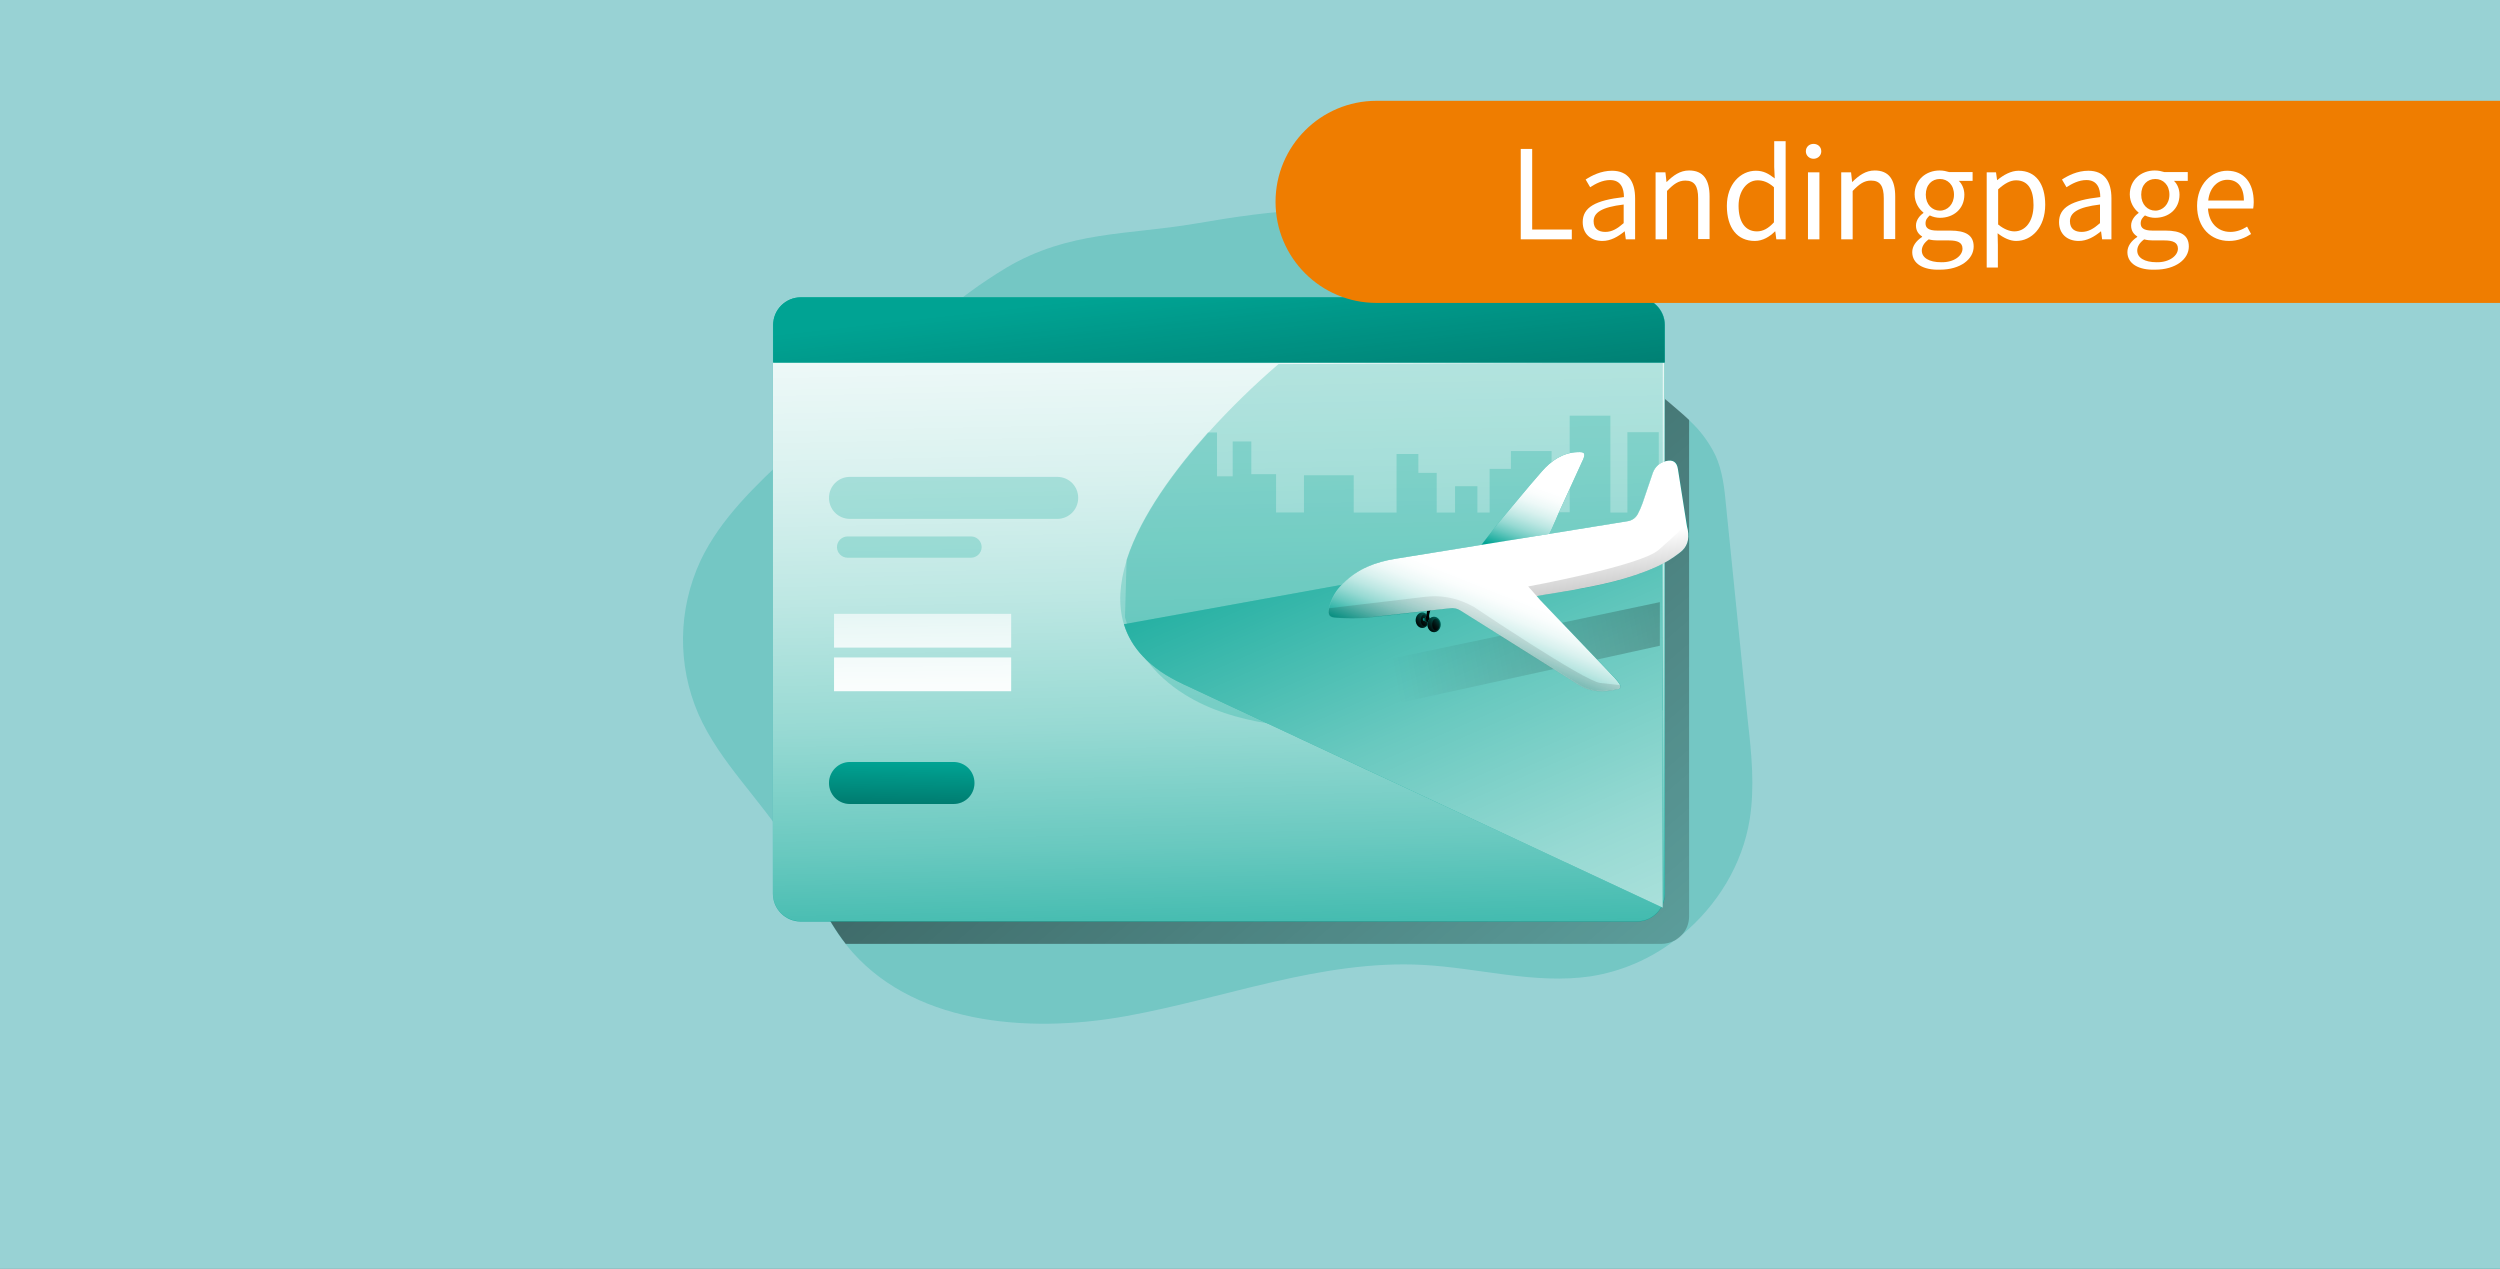 <?xml version="1.0" encoding="UTF-8"?>
<!-- Generator: Adobe Illustrator 26.2.1, SVG Export Plug-In . SVG Version: 6.00 Build 0)  -->
<svg xmlns="http://www.w3.org/2000/svg" xmlns:xlink="http://www.w3.org/1999/xlink" version="1.1" x="0px" y="0px" viewBox="0 0 940 477.1" style="enable-background:new 0 0 940 477.1;" xml:space="preserve">
<rect x="0" y="0" width="940" height="477.1" fill="#333333" stroke="none"/>
<style type="text/css">
	.st0{fill:url(#SVGID_1_);}
	.st1{fill:#98D2D4;}
	.st2{opacity:0.24;fill:#00A393;enable-background:new    ;}
	.st3{fill:url(#SVGID_00000012452432093631502670000001514111957513724552_);}
	.st4{fill:url(#SVGID_00000023266075111483793570000000561652659014170282_);}
	.st5{fill:#00A393;}
	.st6{fill:url(#SVGID_00000080167405395213272350000009814093308206314375_);}
	.st7{fill:url(#T_00000159431887876168897150000008226503971204738728_);}
	.st8{fill:url(#SVGID_00000119091467083247805710000004766716931424881833_);}
	.st9{fill:url(#U_00000080201877197320645310000016517812260025078941_);}
	.st10{fill:url(#SVGID_00000014631013705670209990000000027862793888600462_);}
	.st11{fill:url(#SVGID_00000092420039396419748290000001973714695246334100_);}
	.st12{fill:url(#SVGID_00000118399482367912923490000013260241387519117998_);}
	.st13{fill:url(#SVGID_00000111878629529942804560000006784073896251859131_);}
	.st14{fill:url(#SVGID_00000051386070694542082750000001926709154844899202_);}
	.st15{fill:url(#V_00000101821222757338846750000014713612510271447191_);}
	.st16{fill:url(#W_00000086656668039709499930000012840377503780086420_);}
	.st17{fill:url(#SVGID_00000104676730726614282560000010839280775224263854_);}
	.st18{fill:url(#SVGID_00000019651442768363028600000006123088138380825731_);}
	.st19{fill:url(#SVGID_00000011711046352417940830000002249520634942599303_);}
	.st20{fill:url(#SVGID_00000051348398195811767620000000706067595590056888_);}
	.st21{fill:url(#SVGID_00000132767158070022087580000017409238733975010702_);}
	.st22{fill:#EF7D00;}
	.st23{fill:#FFFFFF;}
</style>
<g xmlns:v="https://vecta.io/nano" id="Bilder">
	<g>
		
			<linearGradient id="SVGID_1_" gradientUnits="userSpaceOnUse" x1="824.282" y1="-112.822" x2="115.718" y2="595.722" gradientTransform="matrix(1 0 0 -1 0 480)">
			<stop offset="0" style="stop-color:#00A393;stop-opacity:0.7"></stop>
			<stop offset="6.000000e-02" style="stop-color:#1EA596;stop-opacity:0.64"></stop>
			<stop offset="0.13" style="stop-color:#46AC9E;stop-opacity:0.57"></stop>
			<stop offset="0.21" style="stop-color:#6FB9AD;stop-opacity:0.49"></stop>
			<stop offset="0.3" style="stop-color:#9BCBC1;stop-opacity:0.4"></stop>
			<stop offset="0.39" style="stop-color:#CAE2DD;stop-opacity:0.31"></stop>
			<stop offset="0.49" style="stop-color:#FBFCFC;stop-opacity:0.21"></stop>
			<stop offset="0.5" style="stop-color:#FFFFFF;stop-opacity:0.2"></stop>
			<stop offset="0.55" style="stop-color:#EEF7F8;stop-opacity:0.29"></stop>
			<stop offset="0.69" style="stop-color:#C8E7E8;stop-opacity:0.5"></stop>
			<stop offset="0.81" style="stop-color:#ADDCDD;stop-opacity:0.69"></stop>
			<stop offset="0.92" style="stop-color:#9DD4D6;stop-opacity:0.87"></stop>
			<stop offset="1" style="stop-color:#97D2D4"></stop>
		</linearGradient>
		<path class="st0" d="M0,0h940v477.1H0V0z"></path>
		<path class="st1" d="M0,0h940v477.1H0V0z"></path>
		<path class="st2" d="M657.9,308c-2.7,17-12.2,32.5-25.5,43.5l-2.8,2.2c0,0,0,0-0.1,0c-9.2,7-20,11.6-31.4,13.4    c-21,3.1-42.1-3.2-63.2-4.3c-37.9-2-74.4,12.6-111.7,19.3s-81.2,2.9-104.9-26.7c-0.1-0.2-0.3-0.3-0.4-0.5    c-7.5-9.6-12.2-21-18.1-31.7c-1-1.9-2.1-3.7-3.2-5.5c-10.5-17-25.9-30.9-34-49.2c-8-18.5-7.7-39.4,0.8-57.7    c7.6-16,20.9-28.4,33.8-40.5l2.5-2.3c11.1-10.3,22.3-20.7,33.4-31l18.6-16.8c8.3-7.3,17.3-13.9,26.8-19.6    c23.3-13.8,45.5-12.2,70.8-16.5c29.3-5,59.2-9.3,87.7,2c16.6,6.6,30.9,17.8,44.9,28.9l6.8,5.4l38.2,30.5c2.8,2.3,5.5,4.6,8.1,7    c4.1,3.7,7.4,8.1,9.9,13.1c2.8,6,3.5,12.7,4.1,19.2c2.7,27,5.5,54,8.2,81.1C658.6,283.5,659.8,295.9,657.9,308z"></path>
		
			<linearGradient id="SVGID_00000017497598175724160510000000189567100643703191_" gradientUnits="userSpaceOnUse" x1="858.827" y1="2129.332" x2="857.437" y2="2062.452" gradientTransform="matrix(0.71 0 0 0.71 -283.39 -1344.16)">
			<stop offset="0" style="stop-color:#FFFFFF;stop-opacity:0"></stop>
			<stop offset="0.13" style="stop-color:#FFFFFF;stop-opacity:0.23"></stop>
			<stop offset="0.23" style="stop-color:#FFFFFF;stop-opacity:0.41"></stop>
			<stop offset="0.35" style="stop-color:#FFFFFF;stop-opacity:0.59"></stop>
			<stop offset="0.48" style="stop-color:#FFFFFF;stop-opacity:0.74"></stop>
			<stop offset="0.6" style="stop-color:#FFFFFF;stop-opacity:0.85"></stop>
			<stop offset="0.72" style="stop-color:#FFFFFF;stop-opacity:0.93"></stop>
			<stop offset="0.84" style="stop-color:#FFFFFF;stop-opacity:0.98"></stop>
			<stop offset="0.95" style="stop-color:#FFFFFF"></stop>
		</linearGradient>
		<path style="fill:url(#SVGID_00000017497598175724160510000000189567100643703191_);" d="M351.9,120.3    c-6.4,5.4-12.5,11.1-18.6,16.8c-11.1,10.3-22.3,20.7-33.4,31v-37.3c0-5.8,4.6-10.4,10.4-10.5L351.9,120.3L351.9,120.3z"></path>
		
			<linearGradient id="SVGID_00000162320443525164628440000012406679891160416946_" gradientUnits="userSpaceOnUse" x1="1396.177" y1="2634.878" x2="570.507" y2="1670.668" gradientTransform="matrix(0.71 0 0 0.71 -283.39 -1344.16)">
			<stop offset="0" style="stop-color:#010101;stop-opacity:0"></stop>
			<stop offset="0.95" style="stop-color:#010101"></stop>
		</linearGradient>
		<path style="fill:url(#SVGID_00000162320443525164628440000012406679891160416946_);" d="M635.1,157.9v186.6c0,2.6-0.9,5.1-2.7,7    c-0.8,0.9-1.7,1.6-2.8,2.2c0,0,0,0-0.1,0c-1.5,0.8-3.2,1.2-4.9,1.2H318c-7.5-9.6-12.2-21-18.1-31.7V168.1    c11.1-10.3,22.3-20.7,33.4-31l18.6-16.8h236.9l38.2,30.5C629.7,153.2,632.5,155.4,635.1,157.9z"></path>
		<path class="st5" d="M301.1,111.8h314.4c5.8,0,10.5,4.7,10.5,10.4V336c0,5.8-4.7,10.5-10.5,10.5H301.1c-5.8,0-10.5-4.7-10.5-10.5    V122.2C290.6,116.5,295.3,111.8,301.1,111.8z"></path>
		
			<linearGradient id="SVGID_00000104692570925497616500000012858216788930035630_" gradientUnits="userSpaceOnUse" x1="1049.766" y1="2463.325" x2="1038.686" y2="1931.386" gradientTransform="matrix(0.71 0 0 0.71 -283.39 -1344.16)">
			<stop offset="0" style="stop-color:#FFFFFF;stop-opacity:0"></stop>
			<stop offset="0.13" style="stop-color:#FFFFFF;stop-opacity:0.23"></stop>
			<stop offset="0.23" style="stop-color:#FFFFFF;stop-opacity:0.41"></stop>
			<stop offset="0.35" style="stop-color:#FFFFFF;stop-opacity:0.59"></stop>
			<stop offset="0.48" style="stop-color:#FFFFFF;stop-opacity:0.74"></stop>
			<stop offset="0.6" style="stop-color:#FFFFFF;stop-opacity:0.85"></stop>
			<stop offset="0.72" style="stop-color:#FFFFFF;stop-opacity:0.93"></stop>
			<stop offset="0.84" style="stop-color:#FFFFFF;stop-opacity:0.98"></stop>
			<stop offset="0.95" style="stop-color:#FFFFFF"></stop>
		</linearGradient>
		<path style="fill:url(#SVGID_00000104692570925497616500000012858216788930035630_);" d="M625.9,122.2V336    c0,5.8-4.7,10.4-10.4,10.4c0,0,0,0,0,0H301.1c-5.8,0-10.4-4.6-10.5-10.4c0,0,0,0,0,0V122.2c0-5.8,4.7-10.4,10.4-10.4h314.4    C621.2,111.8,625.9,116.5,625.9,122.2C625.9,122.2,625.9,122.2,625.9,122.2L625.9,122.2z"></path>
		<g>
			<g>
				<path id="T_00000135663656361671941870000009849709541830398380_" class="st5" d="M625.9,122.2v14.1H290.7v-14.1      c0-5.8,4.7-10.4,10.4-10.4h314.4C621.2,111.8,625.9,116.5,625.9,122.2C625.9,122.2,625.9,122.2,625.9,122.2L625.9,122.2z"></path>
			</g>
			<g>
				<path id="T_00000163761554512907630910000009832119357024402091_" class="st5" d="M625.9,122.2v14.1H290.7v-14.1      c0-5.8,4.7-10.4,10.4-10.4h314.4C621.2,111.8,625.9,116.5,625.9,122.2C625.9,122.2,625.9,122.2,625.9,122.2L625.9,122.2z"></path>
			</g>
		</g>
		<g>
			
				<linearGradient id="T_00000088126340603909014260000005188056645338745760_" gradientUnits="userSpaceOnUse" x1="1041.176" y1="2044.277" x2="1078.116" y2="2373.067" gradientTransform="matrix(0.71 0 0 0.71 -283.39 -1344.16)">
				<stop offset="0" style="stop-color:#010101;stop-opacity:0"></stop>
				<stop offset="0.95" style="stop-color:#010101"></stop>
			</linearGradient>
			
				<path id="T_00000114066871126314970600000012757309024916779707_" style="fill:url(#T_00000088126340603909014260000005188056645338745760_);" d="     M625.9,122.2v14.1H290.7v-14.1c0-5.8,4.7-10.4,10.4-10.4h314.4C621.2,111.8,625.9,116.5,625.9,122.2     C625.9,122.2,625.9,122.2,625.9,122.2L625.9,122.2z"></path>
		</g>
		<g>
			<path class="st2" d="M319.6,179.3h77.9c4.4,0,7.9,3.5,7.9,7.9v0c0,4.4-3.5,7.9-7.9,7.9h-77.9c-4.4,0-7.9-3.5-7.9-7.9v0     C311.7,182.8,315.2,179.3,319.6,179.3z"></path>
			<path class="st5" d="M319.6,286.5h38.9c4.4,0,7.9,3.5,7.9,7.9v0c0,4.4-3.5,7.9-7.9,7.9h-38.9c-4.4,0-7.9-3.5-7.9-7.9v0     C311.7,290.1,315.2,286.5,319.6,286.5z"></path>
		</g>
		
			<linearGradient id="SVGID_00000150783004541586053080000013844249347009614244_" gradientUnits="userSpaceOnUse" x1="873.458" y1="2258.932" x2="871.918" y2="2355.912" gradientTransform="matrix(0.71 0 0 0.71 -281 -1317.28)">
			<stop offset="0" style="stop-color:#010101;stop-opacity:0"></stop>
			<stop offset="0.95" style="stop-color:#010101"></stop>
		</linearGradient>
		<path style="fill:url(#SVGID_00000150783004541586053080000013844249347009614244_);" d="M319.6,286.5h38.9c4.4,0,7.9,3.5,7.9,7.9    v0c0,4.4-3.5,7.9-7.9,7.9h-38.9c-4.4,0-7.9-3.5-7.9-7.9v0C311.7,290.1,315.2,286.5,319.6,286.5z"></path>
		<g>
			<path class="st2" d="M318.7,201.7h46.4c2.2,0,4,1.8,4,4l0,0c0,2.2-1.8,4-4,4h-46.4c-2.2,0-4-1.8-4-4l0,0     C314.7,203.5,316.5,201.7,318.7,201.7z"></path>
			<path class="st2" d="M625.2,136.3v204.9h-0.1c-0.1-0.1-0.2-0.1-0.3-0.2l-5.2-2.4l-0.9-0.4l-1.6-0.8L616,337l-11.5-5.4     c-1.4-0.6-2.8-1.3-4.2-2L549.6,306l-3-1.4l-4.8-2.2l-4.5-2.1l-11.8-5.5l-3.7-1.7l-6.1-2.8l-2.2-1l-2.1-1l-4-1.9l-17-7.9     c-1.2-0.5-2.4-1.1-3.6-1.7l-10.2-4.8l0,0l-4.7-2.2l-2.6-1.2l-1.6-0.8l-1.6-0.7l-2.5-1.1l-6.4-3l-1.7-0.8l-4.7-2.2l-1.3-0.6     l-4.3-2c-0.2-0.1-0.4-0.2-0.6-0.3c-0.8-0.4-1.6-0.8-2.3-1.1c-1.3-0.7-2.6-1.4-3.8-2.1l-1.6-1c-0.1,0-0.2-0.1-0.3-0.2     c-0.5-0.3-0.9-0.6-1.3-1c-0.7-0.5-1.4-1-2-1.6l-1.3-1.1c0,0,0,0-0.1,0l-1.3-1.2l0-0.1l-1.4-1.5c0,0-0.9-1-1.3-1.5     s-0.8-1.1-1.2-1.6s-0.8-1.1-1.1-1.6s-0.6-1.1-0.9-1.6c-0.9-1.6-1.6-3.4-2.1-5.1c-2.3-7.5-1.6-15.6,1-24c0-0.1,0.1-0.3,0.1-0.4     c5.4-16.7,18.3-33.9,30.5-47.6c8.3-9.2,17.1-17.8,26.5-25.9L625.2,136.3z"></path>
			<path class="st2" d="M625.2,175.2v91.9c-0.1,0-0.2,0-0.2,0c-0.2,0-0.5,0.1-0.7,0.1c-11.6,0.9-23.1-2.7-34.7-2.6     c-8.9,0.1-17.7,2.4-26.4,4.2c-23.2,4.9-46.9,6.6-70.6,5c-5.3-0.4-10.7-0.9-16-1.8l0,0c-11-1.8-21.8-5-31.2-10.9     c-5.7-3.5-10.7-8.1-14.7-13.4v-0.1c-0.6-0.8-1.2-1.7-1.8-2.5c-2.2-3.3-3.9-6.9-5.2-10.7c-0.2-0.8-0.5-1.5-0.7-2.3l0.6-21.5     c0-0.2,0.1-0.3,0.1-0.4c5.4-16.7,18.3-33.9,30.5-47.6h3.4v16.5h5.9V166h7v12.3h9.3v14.4h10.5v-14H509v14h16.1v-22h8.2v7.1h6.9     v14.9h6.9v-9.9h8.4v9.9h4.6v-16.4h8v-6.7h15.3v23h6.8v-36.3h15.3v36.4h6.4v-30.2h11.8v12.8L625.2,175.2z"></path>
			<g>
				<path id="U_00000060711609791640234460000012357829519068263068_" class="st5" d="M625.2,341.3l-180.4-84.1      c-12.8-6-19.5-13.7-22.2-22.5l202.2-36.6L625.2,341.3z"></path>
			</g>
		</g>
		<g>
			
				<linearGradient id="U_00000122686206828866807230000010763663082500250797_" gradientUnits="userSpaceOnUse" x1="1097.141" y1="2108.444" x2="1404.691" y2="2806.664" gradientTransform="matrix(0.71 0 0 0.71 -283.39 -1344.16)">
				<stop offset="0" style="stop-color:#FFFFFF;stop-opacity:0"></stop>
				<stop offset="0.13" style="stop-color:#FFFFFF;stop-opacity:0.23"></stop>
				<stop offset="0.23" style="stop-color:#FFFFFF;stop-opacity:0.41"></stop>
				<stop offset="0.35" style="stop-color:#FFFFFF;stop-opacity:0.59"></stop>
				<stop offset="0.48" style="stop-color:#FFFFFF;stop-opacity:0.74"></stop>
				<stop offset="0.6" style="stop-color:#FFFFFF;stop-opacity:0.85"></stop>
				<stop offset="0.72" style="stop-color:#FFFFFF;stop-opacity:0.93"></stop>
				<stop offset="0.84" style="stop-color:#FFFFFF;stop-opacity:0.98"></stop>
				<stop offset="0.95" style="stop-color:#FFFFFF"></stop>
			</linearGradient>
			
				<path id="U_00000151526956431117387310000000270566842682734500_" style="fill:url(#U_00000122686206828866807230000010763663082500250797_);" d="     M625.2,341.3l-180.4-84.1c-12.8-6-19.5-13.7-22.2-22.5l202.2-36.6L625.2,341.3z"></path>
		</g>
		
			<linearGradient id="SVGID_00000071553792479353979630000008465456246634341760_" gradientUnits="userSpaceOnUse" x1="1133.989" y1="2213.711" x2="1805.429" y2="2097.341" gradientTransform="matrix(0.71 0 0 0.71 -281 -1317.28)">
			<stop offset="0" style="stop-color:#010101;stop-opacity:0"></stop>
			<stop offset="0.95" style="stop-color:#010101"></stop>
		</linearGradient>
		<path style="fill:url(#SVGID_00000071553792479353979630000008465456246634341760_);" d="M490.1,254.6l134-28.2v16.4L513.8,267    L490.1,254.6L490.1,254.6z"></path>
		
			<linearGradient id="SVGID_00000002366476380766700480000014748624852472173720_" gradientUnits="userSpaceOnUse" x1="883.738" y1="2135.73" x2="885.118" y2="2246.1" gradientTransform="matrix(0.71 0 0 0.71 -281 -1317.28)">
			<stop offset="0" style="stop-color:#FFFFFF;stop-opacity:0"></stop>
			<stop offset="0.13" style="stop-color:#FFFFFF;stop-opacity:0.23"></stop>
			<stop offset="0.23" style="stop-color:#FFFFFF;stop-opacity:0.41"></stop>
			<stop offset="0.35" style="stop-color:#FFFFFF;stop-opacity:0.59"></stop>
			<stop offset="0.48" style="stop-color:#FFFFFF;stop-opacity:0.74"></stop>
			<stop offset="0.6" style="stop-color:#FFFFFF;stop-opacity:0.85"></stop>
			<stop offset="0.72" style="stop-color:#FFFFFF;stop-opacity:0.93"></stop>
			<stop offset="0.84" style="stop-color:#FFFFFF;stop-opacity:0.98"></stop>
			<stop offset="0.95" style="stop-color:#FFFFFF"></stop>
		</linearGradient>
		<path style="fill:url(#SVGID_00000002366476380766700480000014748624852472173720_);" d="M313.6,230.8h66.6v12.7h-66.6V230.8z"></path>
		
			<linearGradient id="SVGID_00000093863646054240326980000007033230175920252601_" gradientUnits="userSpaceOnUse" x1="883.449" y1="2135.73" x2="884.829" y2="2246.1" gradientTransform="matrix(0.71 0 0 0.71 -281 -1317.28)">
			<stop offset="0" style="stop-color:#FFFFFF;stop-opacity:0"></stop>
			<stop offset="0.13" style="stop-color:#FFFFFF;stop-opacity:0.23"></stop>
			<stop offset="0.23" style="stop-color:#FFFFFF;stop-opacity:0.41"></stop>
			<stop offset="0.35" style="stop-color:#FFFFFF;stop-opacity:0.59"></stop>
			<stop offset="0.48" style="stop-color:#FFFFFF;stop-opacity:0.74"></stop>
			<stop offset="0.6" style="stop-color:#FFFFFF;stop-opacity:0.85"></stop>
			<stop offset="0.72" style="stop-color:#FFFFFF;stop-opacity:0.93"></stop>
			<stop offset="0.84" style="stop-color:#FFFFFF;stop-opacity:0.98"></stop>
			<stop offset="0.95" style="stop-color:#FFFFFF"></stop>
		</linearGradient>
		<path style="fill:url(#SVGID_00000093863646054240326980000007033230175920252601_);" d="M313.6,247.2h66.6v12.7h-66.6V247.2z"></path>
		<ellipse class="st5" cx="534.8" cy="233.2" rx="2.5" ry="2.9"></ellipse>
		
			<linearGradient id="SVGID_00000041291069935922090010000005770861949184755383_" gradientUnits="userSpaceOnUse" x1="1156.026" y1="2178.521" x2="1145.216" y2="2186.751" gradientTransform="matrix(0.71 0 0 0.71 -281 -1317.28)">
			<stop offset="0" style="stop-color:#010101;stop-opacity:0"></stop>
			<stop offset="0.95" style="stop-color:#010101"></stop>
		</linearGradient>
		
			<ellipse style="fill:url(#SVGID_00000041291069935922090010000005770861949184755383_);" cx="534.8" cy="233.2" rx="2.5" ry="2.9"></ellipse>
		
			<linearGradient id="SVGID_00000076598408510859952970000001353044947747280558_" gradientUnits="userSpaceOnUse" x1="1154.258" y1="2180.655" x2="1147.248" y2="2185.985" gradientTransform="matrix(0.71 0 0 0.71 -281 -1317.28)">
			<stop offset="0" style="stop-color:#010101;stop-opacity:0"></stop>
			<stop offset="0.95" style="stop-color:#010101"></stop>
		</linearGradient>
		
			<ellipse style="fill:url(#SVGID_00000076598408510859952970000001353044947747280558_);" cx="535.6" cy="233.2" rx="1.4" ry="2.2"></ellipse>
		<g>
			<path id="V_00000138539037330019982950000006572157702616718212_" class="st5" d="M537.9,229.3c0,0-1.2,2.6-0.1,3.6     c0.5,0.4,1,0.8,1.6,1.2l-0.5,0.7l-3.8-1.5c0,0-0.3-0.6,0.1-0.9c0,0,0.6,0.1,0.9-0.2c0.3-0.9,0.4-1.8,0.5-2.7L537.9,229.3z"></path>
		</g>
		<g>
			
				<linearGradient id="V_00000049924362218680096810000008512894690496834746_" gradientUnits="userSpaceOnUse" x1="1152.645" y1="2220.365" x2="1154.695" y2="2220.175" gradientTransform="matrix(0.71 0 0 0.71 -283.39 -1344.16)">
				<stop offset="0" style="stop-color:#010101;stop-opacity:0"></stop>
				<stop offset="0.95" style="stop-color:#010101"></stop>
			</linearGradient>
			
				<path id="V_00000020360870864922375510000007388344858638536069_" style="fill:url(#V_00000049924362218680096810000008512894690496834746_);" d="     M537.9,229.3c0,0-1.2,2.6-0.1,3.6c0.5,0.4,1,0.8,1.6,1.2l-0.5,0.7l-3.8-1.5c0,0-0.3-0.6,0.1-0.9c0,0,0.6,0.1,0.9-0.2     c0.3-0.9,0.4-1.8,0.5-2.7L537.9,229.3z"></path>
		</g>
		<g>
			<path id="W_00000036220164759391548210000014789169206905501313_" class="st5" d="M555.6,206.7c5.6-0.8,12.9-2.2,18.2-3     c1.6-0.2,5.4-0.4,7-0.6c1.2-0.1,4.7-9,5.2-10.1l9-19.7c0.1-0.2,0.2-0.4,0.3-0.6c0.9-2.4,0.4-2.8-2.1-2.7     c-5.7,0.2-10,3.3-13.5,7.3c-5.7,6.5-11.1,13.2-16.7,19.8C562.9,197.3,555.9,206.3,555.6,206.7z"></path>
		</g>
		<g>
			
				<linearGradient id="W_00000028292374981100116780000016489941219947133848_" gradientUnits="userSpaceOnUse" x1="1200.378" y1="2186.184" x2="1213.838" y2="2148.714" gradientTransform="matrix(0.71 0 0 0.71 -283.39 -1344.16)">
				<stop offset="0" style="stop-color:#FFFFFF;stop-opacity:0"></stop>
				<stop offset="0.13" style="stop-color:#FFFFFF;stop-opacity:0.23"></stop>
				<stop offset="0.23" style="stop-color:#FFFFFF;stop-opacity:0.41"></stop>
				<stop offset="0.35" style="stop-color:#FFFFFF;stop-opacity:0.59"></stop>
				<stop offset="0.48" style="stop-color:#FFFFFF;stop-opacity:0.74"></stop>
				<stop offset="0.6" style="stop-color:#FFFFFF;stop-opacity:0.85"></stop>
				<stop offset="0.72" style="stop-color:#FFFFFF;stop-opacity:0.93"></stop>
				<stop offset="0.84" style="stop-color:#FFFFFF;stop-opacity:0.98"></stop>
				<stop offset="0.95" style="stop-color:#FFFFFF"></stop>
			</linearGradient>
			
				<path id="W_00000124132410236110568870000008435522624037837450_" style="fill:url(#W_00000028292374981100116780000016489941219947133848_);" d="     M555.6,206.7c5.6-0.8,12.9-2.2,18.2-3c1.6-0.2,5.4-0.4,7-0.6c1.2-0.1,4.7-9,5.2-10.1l9-19.7c0.1-0.2,0.2-0.4,0.3-0.6     c0.9-2.4,0.4-2.8-2.1-2.7c-5.7,0.2-10,3.3-13.5,7.3c-5.7,6.5-11.1,13.2-16.7,19.8C562.9,197.3,555.9,206.3,555.6,206.7z"></path>
		</g>
		<path class="st5" d="M577.7,224.1l12.9-2.1c11-1.9,22-4.2,32.3-8.9c3.1-1.5,6-3.3,8.7-5.3c2.7-2,3.7-4.9,3.1-8.5    c-1.4-7.6-2.5-15.2-3.7-22.9c-0.4-2.8-1.9-3.8-4.6-3c-2.2,0.5-4.1,2.1-4.8,4.3l-3.9,11.5c-0.5,1.4-1.1,2.8-1.8,4.1    c-0.8,1.5-2.3,2.5-4,2.7c-29.1,4.7-58.1,9.4-87.1,14.1c-7.4,1.2-14.1,3.7-19.5,9.1c-2.7,2.5-4.7,5.8-5.5,9.4    c-0.5,2.6,0,3.5,2.7,3.6c3.9,0.3,7.8,0.3,11.7,0c10.4-1,20.7-2.3,31-3.6c1.4-0.2,2.9,0.1,4.1,0.9l44.1,27.7c4.8,3,9.8,3.1,15,1.8    c0.9-0.2,1.2-0.9,0.7-1.6c-0.5-0.9-1.2-1.8-1.9-2.5L579,225.6L577.7,224.1z"></path>
		
			<linearGradient id="SVGID_00000149375506890301551980000007278383354954727572_" gradientUnits="userSpaceOnUse" x1="1177.182" y1="2249.619" x2="1195.132" y2="2204.349" gradientTransform="matrix(0.71 0 0 0.71 -283.39 -1344.16)">
			<stop offset="0" style="stop-color:#FFFFFF;stop-opacity:0"></stop>
			<stop offset="0.13" style="stop-color:#FFFFFF;stop-opacity:0.23"></stop>
			<stop offset="0.23" style="stop-color:#FFFFFF;stop-opacity:0.41"></stop>
			<stop offset="0.35" style="stop-color:#FFFFFF;stop-opacity:0.59"></stop>
			<stop offset="0.48" style="stop-color:#FFFFFF;stop-opacity:0.74"></stop>
			<stop offset="0.6" style="stop-color:#FFFFFF;stop-opacity:0.85"></stop>
			<stop offset="0.72" style="stop-color:#FFFFFF;stop-opacity:0.93"></stop>
			<stop offset="0.84" style="stop-color:#FFFFFF;stop-opacity:0.98"></stop>
			<stop offset="0.95" style="stop-color:#FFFFFF"></stop>
		</linearGradient>
		<path style="fill:url(#SVGID_00000149375506890301551980000007278383354954727572_);" d="M631.6,207.8c-2.7,2.1-5.6,3.9-8.7,5.3    c-10.3,4.7-21.3,6.9-32.3,8.9l-12.8,2.1c0.6,0.6,0.9,1.1,1.3,1.5l28.1,29.4c0.7,0.8,1.4,1.6,1.9,2.5c0.3,0.4,0.3,1.1-0.2,1.4    c-0.2,0.1-0.3,0.2-0.6,0.2c-5.2,1.3-10.3,1.2-15-1.8l-44.1-27.7c-1.2-0.8-2.6-1.1-4-0.9l-31,3.5c-3.9,0.3-7.8,0.3-11.8,0    c-2.7-0.1-3.2-1-2.7-3.6c0.8-3.6,2.7-6.9,5.5-9.4c5.4-5.4,12.1-7.9,19.5-9.1l87.1-14.1c1.7-0.2,3.2-1.2,4-2.7    c0.7-1.3,1.3-2.7,1.8-4.1l3.9-11.5c0.8-2.2,2.6-3.8,4.8-4.3c2.7-0.7,4.2,0.3,4.6,3l3.2,20.3c0.1,0.9,0.3,1.7,0.5,2.5    C635.3,203,634.3,205.8,631.6,207.8L631.6,207.8z"></path>
		
			<linearGradient id="SVGID_00000021079533758259117200000000022787093907810987_" gradientUnits="userSpaceOnUse" x1="1198.129" y1="2185.863" x2="1039.689" y2="2627.624" gradientTransform="matrix(0.71 0 0 0.71 -283.39 -1344.16)">
			<stop offset="0" style="stop-color:#010101;stop-opacity:0"></stop>
			<stop offset="0.95" style="stop-color:#010101"></stop>
		</linearGradient>
		<path style="fill:url(#SVGID_00000021079533758259117200000000022787093907810987_);" d="M608.3,259.2c-5.2,1.3-10.3,1.2-15-1.8    l-44.1-27.7c-1.2-0.8-2.6-1.1-4.1-0.9l-31,3.5c-3.9,0.3-7.8,0.3-11.7,0c-2.7-0.1-3.2-1-2.7-3.6l36.2-4.3    c5.6-0.7,11.2,0.3,16.3,2.8l2,1c0,0,41.6,28,47.5,28.6l7.4,0.8c0.4,0.4,0.3,1.1-0.1,1.4C608.7,259.1,608.5,259.1,608.3,259.2    L608.3,259.2z"></path>
		
			<linearGradient id="SVGID_00000128485685939225034560000011324178598885859483_" gradientUnits="userSpaceOnUse" x1="1249.163" y1="2178.79" x2="1269.653" y2="2313.43" gradientTransform="matrix(0.71 0 0 0.71 -283.39 -1344.16)">
			<stop offset="0" style="stop-color:#010101;stop-opacity:0"></stop>
			<stop offset="0.95" style="stop-color:#010101"></stop>
		</linearGradient>
		<path style="fill:url(#SVGID_00000128485685939225034560000011324178598885859483_);" d="M631.6,207.8c-2.7,2.1-5.6,3.9-8.7,5.3    c-10.3,4.7-21.3,6.9-32.3,8.9l-12.8,2.1l-3.2-3.6c0,0,42-7.7,49-13.7c6.3-5.5,10.1-9.3,10.7-9.9c0.1,0.9,0.3,1.7,0.5,2.5    C635.3,203,634.3,205.8,631.6,207.8L631.6,207.8z"></path>
		<ellipse class="st5" cx="539.2" cy="234.8" rx="2.5" ry="2.9"></ellipse>
		
			<linearGradient id="SVGID_00000013878587345560638520000013972167892124842153_" gradientUnits="userSpaceOnUse" x1="1162.116" y1="2180.763" x2="1151.306" y2="2188.983" gradientTransform="matrix(0.71 0 0 0.71 -281 -1317.28)">
			<stop offset="0" style="stop-color:#010101;stop-opacity:0"></stop>
			<stop offset="0.95" style="stop-color:#010101"></stop>
		</linearGradient>
		
			<ellipse style="fill:url(#SVGID_00000013878587345560638520000013972167892124842153_);" cx="539.2" cy="234.8" rx="2.5" ry="2.9"></ellipse>
		
			<linearGradient id="SVGID_00000066497616105051983460000017585585169479032998_" gradientUnits="userSpaceOnUse" x1="1160.332" y1="2182.878" x2="1153.332" y2="2188.218" gradientTransform="matrix(0.71 0 0 0.71 -281 -1317.28)">
			<stop offset="0" style="stop-color:#010101;stop-opacity:0"></stop>
			<stop offset="0.95" style="stop-color:#010101"></stop>
		</linearGradient>
		
			<ellipse style="fill:url(#SVGID_00000066497616105051983460000017585585169479032998_);" cx="539.9" cy="234.8" rx="1.4" ry="2.2"></ellipse>
	</g>
</g>
<g id="Störer">
	<g id="Landingpage">
		<path class="st22" d="M1279.3,113.9H517.6c-21,0-38-17-38-38v0c0-21,17-38,38-38h761.7c21,0,38,17,38,38v0    C1317.3,96.9,1300.3,113.9,1279.3,113.9z"></path>
		<g>
			<g>
				<path class="st23" d="M571.8,56h4.3v30.3H591V90h-19.2V56z"></path>
				<path class="st23" d="M595.1,83.5c0-5.5,4.7-8.2,15.5-9.4c0-3.2-1.1-6.4-5.2-6.4c-2.9,0-5.5,1.4-7.5,2.7l-1.7-2.9      c2.3-1.5,5.8-3.3,9.9-3.3c6.1,0,8.7,4.1,8.7,10.4V90h-3.5l-0.4-3h-0.1c-2.4,2-5.2,3.6-8.3,3.6C598.2,90.6,595.1,88,595.1,83.5z       M610.5,83.9v-7c-8.4,1-11.3,3.1-11.3,6.3c0,2.9,1.9,4,4.4,4C606.1,87.2,608.1,86,610.5,83.9z"></path>
				<path class="st23" d="M622.7,64.8h3.5l0.4,3.6h0.1c2.4-2.4,5-4.3,8.4-4.3c5.3,0,7.7,3.4,7.7,9.8v16h-4.3V74.6      c0-4.7-1.4-6.7-4.8-6.7c-2.6,0-4.4,1.3-6.9,3.9V90h-4.3V64.8z"></path>
				<path class="st23" d="M649.3,77.4c0-8.2,5.2-13.2,10.9-13.2c2.9,0,4.8,1.1,7.1,2.9l-0.2-4.3v-9.7h4.3V90h-3.5l-0.4-3h-0.1      c-2,2-4.6,3.6-7.6,3.6C653.3,90.6,649.3,85.8,649.3,77.4z M667,83.6V70.4c-2.1-1.9-4.1-2.6-6.1-2.6c-4,0-7.2,3.9-7.2,9.6      c0,6,2.5,9.6,6.9,9.6C662.9,87,664.9,85.9,667,83.6z"></path>
				<path class="st23" d="M679,56.9c0-1.7,1.3-2.8,2.9-2.8s2.9,1.1,2.9,2.8c0,1.6-1.3,2.8-2.9,2.8S679,58.5,679,56.9z M679.8,64.8      h4.3V90h-4.3V64.8z"></path>
				<path class="st23" d="M692.5,64.8h3.5l0.4,3.6h0.1c2.4-2.4,5-4.3,8.4-4.3c5.3,0,7.7,3.4,7.7,9.8v16h-4.3V74.6      c0-4.7-1.4-6.7-4.8-6.7c-2.6,0-4.4,1.3-6.9,3.9V90h-4.3V64.8z"></path>
				<path class="st23" d="M719,94.8c0-2.2,1.4-4.2,3.7-5.7v-0.2c-1.3-0.8-2.3-2.1-2.3-4.1c0-2.1,1.5-3.8,2.8-4.7v-0.2      c-1.7-1.3-3.3-3.8-3.3-6.8c0-5.5,4.3-9,9.4-9c1.4,0,2.6,0.3,3.6,0.6h8.8v3.3h-5.2c1.2,1.1,2.1,3,2.1,5.2c0,5.4-4.1,8.7-9.2,8.7      c-1.2,0-2.6-0.3-3.8-0.9c-0.9,0.8-1.6,1.6-1.6,3c0,1.6,1,2.7,4.4,2.7h4.9c5.9,0,8.8,1.8,8.8,6c0,4.7-4.9,8.7-12.7,8.7      C723.2,101.6,719,99.2,719,94.8z M737.9,93.5c0-2.3-1.8-3.1-5.1-3.1h-4.3c-1,0-2.2-0.1-3.3-0.4c-1.8,1.3-2.6,2.8-2.6,4.2      c0,2.7,2.7,4.4,7.3,4.4C734.8,98.7,737.9,96.1,737.9,93.5z M734.7,73.2c0-3.7-2.4-5.9-5.3-5.9c-3,0-5.3,2.2-5.3,5.9      c0,3.7,2.4,6,5.3,6C732.3,79.2,734.7,76.8,734.7,73.2z"></path>
				<path class="st23" d="M747,64.8h3.5l0.4,2.9h0.1c2.3-1.9,5.1-3.5,8-3.5c6.5,0,10,5,10,12.8c0,8.6-5.2,13.6-10.9,13.6      c-2.3,0-4.7-1.1-7-2.9l0.1,4.4v8.5H747V64.8z M764.6,77.1c0-5.6-1.9-9.3-6.6-9.3c-2.1,0-4.3,1.2-6.7,3.4v13.2      c2.3,1.9,4.5,2.6,6.1,2.6C761.5,87,764.6,83.3,764.6,77.1z"></path>
				<path class="st23" d="M774.2,83.5c0-5.5,4.7-8.2,15.5-9.4c0-3.2-1.1-6.4-5.2-6.4c-2.9,0-5.5,1.4-7.5,2.7l-1.7-2.9      c2.3-1.5,5.8-3.3,9.9-3.3c6.1,0,8.7,4.1,8.7,10.4V90h-3.5l-0.4-3h-0.1c-2.4,2-5.2,3.6-8.3,3.6C777.3,90.6,774.2,88,774.2,83.5z       M789.6,83.9v-7c-8.4,1-11.3,3.1-11.3,6.3c0,2.9,1.9,4,4.4,4C785.2,87.2,787.2,86,789.6,83.9z"></path>
				<path class="st23" d="M799.9,94.8c0-2.2,1.4-4.2,3.7-5.7v-0.2c-1.3-0.8-2.3-2.1-2.3-4.1c0-2.1,1.5-3.8,2.8-4.7v-0.2      c-1.7-1.3-3.3-3.8-3.3-6.8c0-5.5,4.3-9,9.4-9c1.4,0,2.6,0.3,3.6,0.6h8.8v3.3h-5.2c1.2,1.1,2.1,3,2.1,5.2c0,5.4-4.1,8.7-9.2,8.7      c-1.2,0-2.6-0.3-3.8-0.9c-0.9,0.8-1.6,1.6-1.6,3c0,1.6,1,2.7,4.4,2.7h4.9c5.9,0,8.8,1.8,8.8,6c0,4.7-4.9,8.7-12.7,8.7      C804.2,101.6,799.9,99.2,799.9,94.8z M818.9,93.5c0-2.3-1.8-3.1-5.1-3.1h-4.3c-1,0-2.2-0.1-3.3-0.4c-1.8,1.3-2.6,2.8-2.6,4.2      c0,2.7,2.7,4.4,7.3,4.4C815.7,98.7,818.9,96.1,818.9,93.5z M815.7,73.2c0-3.7-2.4-5.9-5.3-5.9c-3,0-5.3,2.2-5.3,5.9      c0,3.7,2.4,6,5.3,6C813.2,79.2,815.7,76.8,815.7,73.2z"></path>
				<path class="st23" d="M826.1,77.4c0-8.2,5.5-13.2,11.3-13.2c6.4,0,10,4.6,10,11.8c0,0.9-0.1,1.8-0.2,2.4h-17      c0.3,5.3,3.6,8.8,8.4,8.8c2.4,0,4.4-0.8,6.3-2l1.5,2.8c-2.2,1.4-4.9,2.6-8.3,2.6C831.4,90.6,826.1,85.7,826.1,77.4z M843.7,75.4      c0-5-2.3-7.8-6.2-7.8c-3.5,0-6.7,2.8-7.2,7.8H843.7z"></path>
			</g>
		</g>
	</g>
</g>
</svg>

